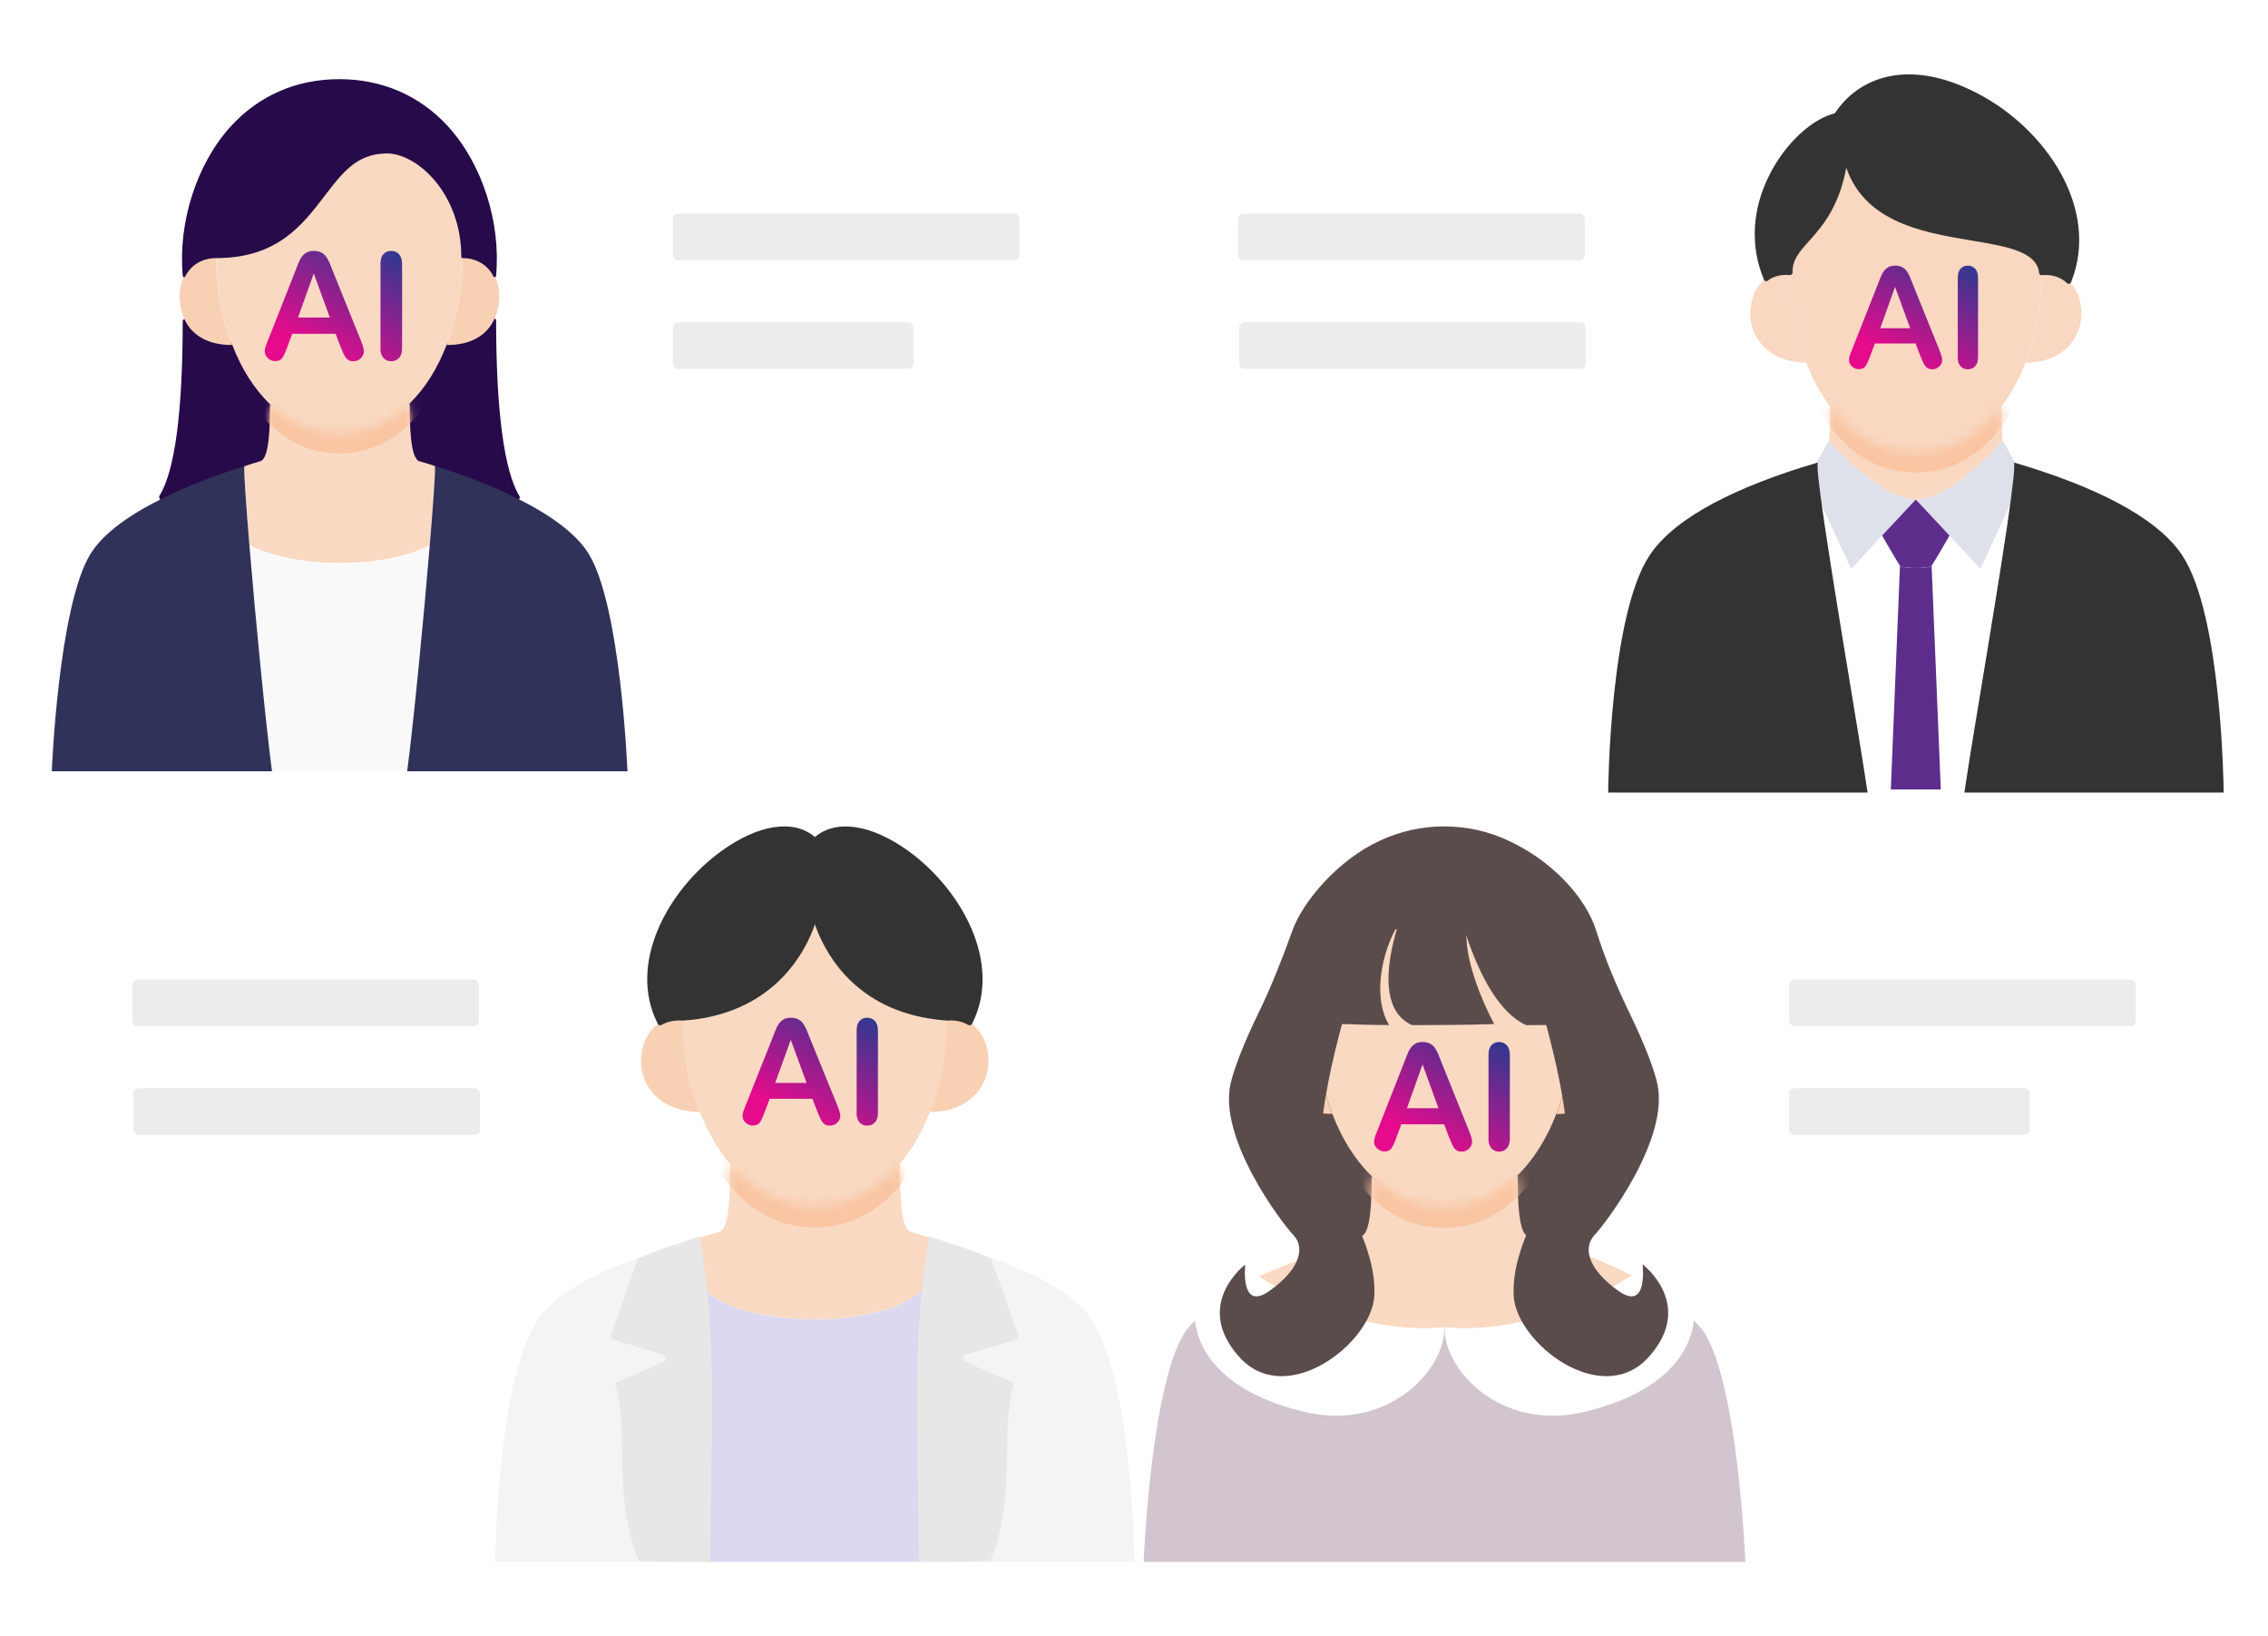 <svg width="244" height="176" viewBox="0 0 244 176" fill="none" xmlns="http://www.w3.org/2000/svg">
<path d="M55.636 53.493L55.592 53.589C52.932 52.252 49.887 51.092 46.813 50.131C46.251 49.946 45.697 49.784 45.135 49.614C44.138 49.362 44.071 45.771 44.071 43.37C45.756 41.73 47.086 39.557 48.025 37.104H48.032C50.626 37.111 52.274 36.077 53.079 34.496C53.079 40.119 53.353 49.776 55.621 53.493H55.636Z" fill="#270A49"/>
<path d="M55.599 53.87C55.555 53.87 55.518 53.862 55.474 53.84C52.998 52.599 50.065 51.439 46.739 50.397C46.207 50.22 45.682 50.065 45.158 49.909L45.069 49.887C44.027 49.621 43.813 47.094 43.813 43.377C43.813 43.303 43.842 43.23 43.894 43.185C45.505 41.611 46.813 39.535 47.781 37.016C47.825 36.897 47.951 36.838 48.077 36.838C50.382 36.838 52.03 35.988 52.858 34.378C52.917 34.267 53.043 34.208 53.168 34.237C53.294 34.267 53.375 34.378 53.375 34.503C53.375 44.153 54.24 50.678 55.88 53.353C55.925 53.426 55.932 53.523 55.895 53.604L55.851 53.7C55.821 53.766 55.762 53.825 55.696 53.848C55.666 53.855 55.636 53.862 55.607 53.862L55.599 53.87ZM44.352 43.488C44.36 48.158 44.818 49.252 45.209 49.355L45.306 49.385C45.838 49.54 46.37 49.703 46.902 49.88C49.968 50.84 52.71 51.904 55.075 53.042C53.626 50.079 52.873 44.168 52.821 35.434C52.03 36.432 50.648 37.355 48.217 37.385C47.242 39.86 45.941 41.914 44.345 43.496L44.352 43.488Z" fill="#270A49"/>
<path d="M29.048 43.481C29.048 45.867 28.981 49.362 27.998 49.614C27.415 49.776 26.846 49.953 26.269 50.153C23.202 51.114 20.143 52.281 17.475 53.611L17.401 53.456C19.67 49.732 19.929 40.178 19.929 34.569H19.958C20.779 36.106 22.426 37.111 24.983 37.096C25.944 39.609 27.319 41.818 29.048 43.473V43.481Z" fill="#270A49"/>
<path d="M17.468 53.892C17.468 53.892 17.409 53.892 17.379 53.877C17.313 53.855 17.254 53.803 17.224 53.737L17.15 53.582C17.106 53.5 17.113 53.397 17.165 53.316C18.82 50.604 19.655 44.294 19.655 34.569C19.655 34.451 19.729 34.348 19.833 34.311C19.958 34.267 20.136 34.311 20.202 34.429C21.037 35.996 22.678 36.823 24.946 36.823C24.961 36.823 24.976 36.823 24.983 36.823C25.094 36.823 25.198 36.89 25.242 37.001C26.218 39.542 27.599 41.707 29.24 43.274C29.292 43.326 29.321 43.4 29.321 43.473C29.321 47.123 29.107 49.606 28.065 49.872C27.474 50.042 26.912 50.212 26.351 50.404C23.01 51.453 20.062 52.614 17.586 53.855C17.549 53.877 17.505 53.885 17.461 53.885L17.468 53.892ZM20.195 35.427C20.151 44.227 19.382 50.16 17.904 53.094C20.284 51.949 23.069 50.87 26.18 49.894C26.735 49.702 27.311 49.525 27.917 49.355C28.479 49.215 28.767 47.279 28.767 43.599C27.141 42.018 25.774 39.875 24.791 37.377C22.36 37.34 20.971 36.417 20.187 35.427H20.195Z" fill="#270A49"/>
<path d="M49.769 27.624C51.284 27.624 52.562 28.37 53.22 29.685C53.582 30.387 53.759 31.252 53.693 32.249C53.649 33.069 53.449 33.823 53.102 34.495C52.289 36.084 50.648 37.126 48.054 37.111H48.047C49.185 34.2 49.776 30.875 49.776 27.624H49.769Z" fill="#F8D1B5"/>
<path d="M19.803 29.67C20.468 28.37 21.754 27.624 23.254 27.624C23.254 30.89 23.845 34.2 24.983 37.111C22.419 37.118 20.779 36.113 19.958 34.569C19.596 33.889 19.389 33.099 19.33 32.249C19.264 31.244 19.448 30.372 19.803 29.678V29.67Z" fill="#F8D1B5"/>
<path d="M49.769 27.623C49.769 30.875 49.178 34.2 48.04 37.111C47.101 39.564 45.771 41.736 44.086 43.377C42.062 45.372 39.52 46.584 36.519 46.584C33.519 46.584 31.066 45.409 29.055 43.48C27.326 41.825 25.952 39.616 24.991 37.103C23.853 34.192 23.262 30.882 23.262 27.616C34.908 27.616 34.258 16.355 41.633 16.355C44.973 16.355 49.776 20.788 49.776 27.616L49.769 27.623Z" fill="#F9D9C2"/>
<path d="M46.82 50.131V50.16C46.813 51.269 46.576 54.549 46.229 58.717H46.155C44.197 59.67 41.019 60.557 36.548 60.557C32.078 60.557 28.782 59.633 26.838 58.65C26.498 54.52 26.269 51.254 26.269 50.16C26.853 49.953 27.422 49.776 27.998 49.613C28.981 49.362 29.048 45.867 29.048 43.48C31.05 45.409 33.548 46.584 36.511 46.584C39.475 46.584 42.054 45.365 44.079 43.377C44.079 45.779 44.145 49.37 45.143 49.621C45.704 49.783 46.259 49.946 46.82 50.138V50.131Z" fill="#F9D9C2"/>
<mask id="mask0_2320_2528" style="mask-type:luminance" maskUnits="userSpaceOnUse" x="26" y="43" width="21" height="18">
<path d="M46.82 50.131V50.16C46.813 51.269 46.576 54.549 46.229 58.717H46.155C44.197 59.67 41.019 60.557 36.548 60.557C32.078 60.557 28.782 59.633 26.838 58.65C26.498 54.52 26.269 51.254 26.269 50.16C26.853 49.953 27.422 49.776 27.998 49.613C28.981 49.362 29.048 45.867 29.048 43.48C31.05 45.409 33.548 46.584 36.511 46.584C39.475 46.584 42.054 45.365 44.079 43.377C44.079 45.779 44.145 49.37 45.143 49.621C45.704 49.783 46.259 49.946 46.82 50.138V50.131Z" fill="white"/>
</mask>
<g mask="url(#mask0_2320_2528)">
<path d="M49.769 29.811C49.769 33.062 49.177 36.387 48.039 39.299C47.101 41.752 45.771 43.924 44.086 45.565C42.061 47.56 39.519 48.771 36.519 48.771C33.519 48.771 31.065 47.597 29.055 45.668C27.326 44.013 25.951 41.804 24.991 39.291C23.853 36.38 23.262 33.07 23.262 29.804C34.908 29.804 34.258 18.543 41.633 18.543C44.973 18.543 49.776 22.976 49.776 29.804L49.769 29.811Z" fill="#F9C5A2"/>
</g>
<path d="M46.155 58.71H46.229C45.572 66.653 44.5 77.751 43.805 82.96H29.27C28.582 77.722 27.496 66.586 26.838 58.651C28.774 59.633 31.974 60.557 36.549 60.557C41.123 60.557 44.197 59.67 46.155 58.702V58.71Z" fill="#F9F9F9"/>
<path d="M23.254 27.624C21.754 27.624 20.468 28.37 19.803 29.671C18.968 20.73 24.326 8.649 36.511 8.649C48.705 8.649 54.077 20.73 53.242 29.671H53.22C52.562 28.37 51.284 27.624 49.769 27.624C49.769 20.797 44.973 16.363 41.625 16.363C34.25 16.363 34.901 27.624 23.254 27.624Z" fill="#270A49"/>
<path d="M53.227 29.811C53.176 29.811 53.117 29.789 53.094 29.744C52.466 28.481 51.247 27.764 49.769 27.764C49.695 27.764 49.629 27.705 49.629 27.624C49.629 20.833 44.892 16.503 41.625 16.503C38.359 16.503 36.785 18.646 34.886 21.121C32.506 24.232 29.802 27.764 23.247 27.764C21.776 27.764 20.564 28.481 19.922 29.737C19.892 29.796 19.833 29.818 19.774 29.811C19.715 29.796 19.67 29.752 19.663 29.685C19.131 23.936 21.156 17.626 24.821 13.599C27.851 10.274 31.893 8.515 36.504 8.515C41.115 8.515 45.172 10.274 48.21 13.607C51.882 17.634 53.907 23.944 53.368 29.685C53.368 29.73 53.338 29.774 53.294 29.796C53.272 29.803 53.242 29.811 53.22 29.811H53.227ZM49.902 27.483C51.269 27.527 52.444 28.17 53.131 29.257C53.53 23.7 51.542 17.663 48.01 13.784C45.025 10.511 41.049 8.782 36.504 8.782C31.96 8.782 27.999 10.511 25.02 13.777C21.496 17.648 19.508 23.663 19.899 29.22C20.624 28.119 21.85 27.476 23.247 27.476C29.661 27.476 32.322 24.003 34.664 20.944C36.526 18.513 38.285 16.215 41.618 16.215C44.951 16.215 49.835 20.597 49.895 27.476L49.902 27.483Z" fill="#270A49"/>
<path d="M29.27 82.96H5.571C5.571 82.96 6.28 65.145 9.753 59.552C11.113 57.357 13.958 55.347 17.468 53.611C20.143 52.273 23.195 51.113 26.262 50.153C26.262 51.261 26.491 54.527 26.831 58.65C27.489 66.579 28.575 77.721 29.262 82.96H29.27Z" fill="#303259"/>
<path d="M67.504 82.96H43.805C44.492 77.744 45.571 66.645 46.229 58.717C46.576 54.557 46.813 51.269 46.813 50.16V50.131C49.894 51.091 52.939 52.259 55.599 53.589C59.117 55.333 61.962 57.35 63.322 59.552C66.795 65.153 67.504 82.96 67.504 82.96Z" fill="#303259"/>
<path d="M36.656 37.346L36.105 35.902H31.445L30.894 37.372C30.684 37.95 30.5 38.331 30.343 38.541C30.185 38.737 29.949 38.842 29.595 38.842C29.306 38.842 29.043 38.737 28.82 38.527C28.597 38.317 28.479 38.068 28.479 37.805C28.479 37.648 28.505 37.49 28.558 37.32C28.61 37.149 28.702 36.926 28.82 36.624L31.76 29.18C31.839 28.97 31.944 28.708 32.062 28.406C32.181 28.104 32.299 27.855 32.443 27.658C32.574 27.461 32.745 27.303 32.968 27.172C33.191 27.041 33.454 26.988 33.769 26.988C34.084 26.988 34.359 27.054 34.583 27.172C34.806 27.29 34.976 27.448 35.108 27.645C35.239 27.841 35.357 28.052 35.449 28.262C35.541 28.472 35.659 28.773 35.803 29.154L38.796 36.558C39.032 37.123 39.15 37.53 39.15 37.792C39.15 38.055 39.045 38.304 38.822 38.527C38.599 38.751 38.336 38.856 38.021 38.856C37.838 38.856 37.68 38.829 37.549 38.764C37.418 38.698 37.313 38.606 37.221 38.501C37.129 38.383 37.037 38.212 36.932 37.989C36.827 37.753 36.748 37.556 36.669 37.372L36.656 37.346ZM32.062 34.156H35.488L33.755 29.417L32.062 34.156ZM40.935 37.425V28.393C40.935 27.92 41.04 27.566 41.25 27.343C41.46 27.106 41.736 26.988 42.077 26.988C42.419 26.988 42.707 27.106 42.93 27.343C43.14 27.579 43.259 27.933 43.259 28.406V37.438C43.259 37.91 43.154 38.265 42.93 38.501C42.72 38.737 42.432 38.856 42.077 38.856C41.723 38.856 41.474 38.737 41.25 38.501C41.04 38.265 40.922 37.91 40.922 37.438L40.935 37.425Z" fill="url(#paint0_linear_2320_2528)"/>
<path d="M222.55 30.227C223.351 30.966 223.869 32.113 223.919 33.605C224.005 36.392 221.896 39.007 217.912 39.007C219.072 36.022 219.676 32.631 219.676 29.314C220.798 29.215 221.81 29.536 222.562 30.227H222.55Z" fill="#F9D7C0"/>
<path d="M192.567 29.302C192.567 32.631 193.172 36.022 194.331 38.994C190.36 38.994 188.226 36.38 188.312 33.593C188.374 31.904 189.015 30.633 190.027 29.93C190.73 29.425 191.605 29.203 192.567 29.289V29.302Z" fill="#F9D7C0"/>
<path d="M198.549 16.747C201.176 28.499 218.936 23.32 219.664 29.313C219.664 32.643 219.06 36.022 217.9 38.994C217.234 40.733 216.383 42.336 215.335 43.705C213.078 46.726 209.958 48.687 206.109 48.687C202.261 48.687 199.141 46.726 196.884 43.705C195.848 42.324 194.997 40.733 194.331 39.006C193.172 36.022 192.567 32.631 192.567 29.313C192.567 25.712 197.451 25.429 198.561 16.747H198.549Z" fill="#F9D7C0"/>
<path d="M219.664 29.302C218.948 23.308 201.188 28.5 198.549 16.735C197.439 25.417 192.555 25.688 192.555 29.302C191.593 29.215 190.717 29.437 190.014 29.943C186.61 21.853 193.011 13.479 197.562 12.419C204.987 0.74 228.137 16.23 222.55 30.227C221.797 29.536 220.786 29.203 219.664 29.314V29.302Z" fill="#333333"/>
<path d="M213.066 61.181C213.066 61.181 215.816 55.2 216.729 53.251C215.73 60.909 212.535 79.284 211.709 84.92H208.798L207.812 60.848C208.145 60.379 209.736 57.604 209.736 57.604C211.068 59.023 212.412 60.478 213.066 61.193V61.181Z" fill="white"/>
<path d="M195.503 53.263C196.415 55.212 199.166 61.181 199.166 61.181C199.819 60.478 201.164 59.035 202.496 57.592C202.496 57.592 204.087 60.367 204.42 60.835L203.433 84.908H200.522C199.696 79.284 196.502 60.909 195.503 53.251V53.263Z" fill="white"/>
<path d="M196.785 47.38C197.328 48.059 202.508 53.707 206.11 53.732C206.11 53.732 204.309 55.655 202.484 57.604C201.152 59.034 199.807 60.477 199.153 61.193C199.153 61.193 196.403 55.224 195.49 53.275C195.305 51.808 195.182 50.747 195.182 50.217C195.392 49.785 196.773 47.38 196.773 47.38H196.785Z" fill="#DFE1EA"/>
<path d="M215.446 47.38C215.446 47.38 216.827 49.785 217.037 50.217C217.037 50.747 216.926 51.808 216.728 53.263C215.816 55.211 213.065 61.193 213.065 61.193C212.412 60.49 211.067 59.034 209.735 57.604C207.91 55.655 206.109 53.732 206.109 53.732C209.71 53.707 214.891 48.071 215.433 47.38H215.446Z" fill="#DFE1EA"/>
<path d="M206.109 48.662C209.957 48.662 213.078 46.702 215.335 43.68C215.335 44.84 215.384 46.258 215.433 47.38C214.891 48.058 209.711 53.706 206.109 53.73C202.508 53.706 197.328 48.07 196.785 47.38C196.921 46.036 196.884 44.852 196.884 43.68C199.141 46.702 202.261 48.662 206.109 48.662Z" fill="#F9D7C0"/>
<mask id="mask1_2320_2528" style="mask-type:luminance" maskUnits="userSpaceOnUse" x="196" y="43" width="20" height="11">
<path d="M206.109 48.662C209.957 48.662 213.078 46.702 215.335 43.68C215.335 44.84 215.384 46.258 215.433 47.38C214.891 48.058 209.711 53.706 206.109 53.73C202.508 53.706 197.328 48.07 196.785 47.38C196.921 46.036 196.884 44.852 196.884 43.68C199.141 46.702 202.261 48.662 206.109 48.662Z" fill="white"/>
</mask>
<g mask="url(#mask1_2320_2528)">
<path d="M219.664 31.46C219.664 34.789 219.059 38.168 217.9 41.14C217.234 42.879 216.383 44.482 215.335 45.851C213.078 48.873 209.957 50.834 206.109 50.834C202.261 50.834 199.141 48.873 196.884 45.851C195.848 44.47 194.997 42.867 194.319 41.14C193.159 38.156 192.555 34.777 192.555 31.46C192.666 26.872 209.933 32.175 210.759 19.596C212.424 28.611 218.245 31.336 219.651 31.46H219.664Z" fill="#F9C5A2"/>
</g>
<path d="M207.811 60.847C207.565 61.18 204.654 61.18 204.407 60.847C204.074 60.378 202.483 57.603 202.483 57.603C204.309 55.655 206.109 53.731 206.109 53.731C206.109 53.731 207.91 55.655 209.735 57.603C209.735 57.603 208.144 60.378 207.811 60.847Z" fill="#5D2D8B"/>
<path d="M207.811 60.847L208.798 84.919H203.421L204.407 60.847C204.654 61.18 207.565 61.18 207.811 60.847Z" fill="#5D2D8B"/>
<path d="M200.51 84.919H173.352C173.352 84.919 173.537 66.162 177.78 59.873C180.53 55.766 187.35 52.56 195.207 50.204C195.207 50.734 195.318 51.795 195.515 53.263C196.514 60.921 199.708 79.296 200.535 84.919H200.51Z" fill="#333333" stroke="#333333" stroke-width="0.668" stroke-miterlimit="10"/>
<path d="M216.729 53.25C216.914 51.795 217.037 50.734 217.037 50.204C224.894 52.56 231.702 55.754 234.464 59.873C238.695 66.162 238.892 84.919 238.892 84.919H211.721C212.548 79.284 215.742 60.909 216.741 53.25H216.729Z" fill="#333333" stroke="#333333" stroke-width="0.668" stroke-miterlimit="10"/>
<path d="M192.568 29.585C192.407 29.585 192.284 29.462 192.284 29.301C192.284 27.71 193.184 26.711 194.22 25.552C195.737 23.85 197.637 21.741 198.278 16.698C198.303 16.537 198.426 16.439 198.586 16.451C198.734 16.476 198.845 16.611 198.833 16.759C198.167 21.963 196.132 24.245 194.64 25.91C193.591 27.081 192.839 27.92 192.839 29.289C192.839 29.449 192.716 29.572 192.555 29.572L192.568 29.585Z" fill="#333333"/>
<path d="M219.664 29.585C219.528 29.585 219.405 29.474 219.38 29.339C219.109 27.045 215.865 26.502 212.116 25.873C206.652 24.961 199.844 23.826 198.278 16.797C198.241 16.649 198.339 16.501 198.487 16.464C198.648 16.439 198.783 16.526 198.82 16.674C200.301 23.333 206.899 24.43 212.202 25.318C216.174 25.984 219.615 26.552 219.935 29.277C219.96 29.425 219.849 29.573 219.689 29.585C219.689 29.585 219.664 29.585 219.652 29.585H219.664Z" fill="#333333"/>
<path d="M190.027 30.226C189.916 30.226 189.817 30.165 189.768 30.054C188.263 26.502 188.485 22.482 190.397 18.745C192.099 15.391 194.96 12.752 197.501 12.159C197.649 12.123 197.797 12.221 197.834 12.369C197.871 12.517 197.772 12.665 197.624 12.702C195.268 13.257 192.493 15.847 190.89 19.004C189.064 22.593 188.842 26.44 190.273 29.844C190.335 29.992 190.273 30.152 190.125 30.214C190.088 30.226 190.051 30.238 190.014 30.238L190.027 30.226Z" fill="#333333"/>
<path d="M222.55 30.497C222.55 30.497 222.476 30.497 222.451 30.473C222.303 30.411 222.241 30.251 222.291 30.103C225.312 22.531 219.614 14.17 212.35 10.445C207.528 7.991 201.176 7.264 197.809 12.579C197.723 12.714 197.55 12.751 197.427 12.665C197.291 12.579 197.254 12.406 197.34 12.283C199.684 8.595 204.925 6.043 212.621 9.977C220.108 13.812 225.966 22.469 222.821 30.337C222.772 30.448 222.673 30.51 222.562 30.51L222.55 30.497Z" fill="#333333"/>
<path d="M222.55 30.51C222.488 30.51 222.414 30.486 222.365 30.436C221.674 29.795 220.725 29.499 219.689 29.598C219.516 29.622 219.393 29.499 219.38 29.339C219.368 29.178 219.479 29.055 219.639 29.03C220.836 28.919 221.933 29.277 222.747 30.017C222.858 30.128 222.871 30.301 222.76 30.412C222.698 30.473 222.624 30.498 222.55 30.498V30.51Z" fill="#333333"/>
<path d="M190.014 30.227C189.928 30.227 189.841 30.19 189.792 30.116C189.706 29.992 189.73 29.82 189.854 29.721C190.618 29.178 191.556 28.944 192.592 29.03C192.74 29.043 192.863 29.178 192.838 29.339C192.826 29.487 192.678 29.61 192.53 29.585C191.642 29.499 190.828 29.709 190.174 30.177C190.125 30.214 190.063 30.227 190.014 30.227Z" fill="#333333"/>
<path d="M206.603 38.303L206.085 36.947H201.707L201.189 38.328C200.991 38.871 200.819 39.228 200.671 39.426C200.523 39.611 200.301 39.709 199.968 39.709C199.696 39.709 199.45 39.611 199.24 39.413C199.03 39.216 198.919 38.982 198.919 38.735C198.919 38.587 198.944 38.439 198.993 38.279C199.043 38.118 199.129 37.909 199.24 37.625L202.003 30.633C202.077 30.436 202.175 30.189 202.286 29.906C202.397 29.622 202.508 29.388 202.644 29.203C202.767 29.018 202.928 28.87 203.137 28.747C203.347 28.623 203.594 28.574 203.89 28.574C204.186 28.574 204.445 28.636 204.654 28.747C204.864 28.858 205.024 29.006 205.148 29.191C205.271 29.375 205.382 29.573 205.468 29.77C205.555 29.967 205.666 30.251 205.801 30.609L208.613 37.564C208.835 38.094 208.946 38.476 208.946 38.723C208.946 38.969 208.848 39.204 208.638 39.413C208.428 39.623 208.182 39.722 207.886 39.722C207.713 39.722 207.565 39.697 207.442 39.635C207.318 39.574 207.22 39.487 207.133 39.389C207.047 39.278 206.961 39.117 206.862 38.908C206.763 38.686 206.689 38.501 206.615 38.328L206.603 38.303ZM202.286 35.307H205.505L203.877 30.855L202.286 35.307ZM210.624 38.377V29.893C210.624 29.45 210.722 29.117 210.92 28.907C211.117 28.685 211.376 28.574 211.697 28.574C212.017 28.574 212.289 28.685 212.498 28.907C212.696 29.129 212.807 29.462 212.807 29.906V38.39C212.807 38.834 212.708 39.167 212.498 39.389C212.301 39.611 212.03 39.722 211.697 39.722C211.364 39.722 211.129 39.611 210.92 39.389C210.722 39.167 210.611 38.834 210.611 38.39L210.624 38.377Z" fill="url(#paint1_linear_2320_2528)"/>
<g filter="url(#filter0_d_2320_2528)">
<path d="M117.43 14.633H64.398C63.585 14.633 62.926 15.434 62.926 16.423V46.233C62.926 47.221 63.585 48.023 64.398 48.023H117.43C118.244 48.023 118.903 47.221 118.903 46.233V16.423C118.903 15.434 118.244 14.633 117.43 14.633Z" fill="white"/>
<path d="M60.078 40.063L64.605 42.703V37.422L60.078 40.063Z" fill="white"/>
<rect x="72.387" y="22.981" width="37.289" height="5.009" rx="0.557" fill="#ECECEC"/>
<rect x="72.387" y="34.667" width="25.883" height="5.009" rx="0.557" fill="#ECECEC"/>
</g>
<g filter="url(#filter1_d_2320_2528)">
<path d="M125.443 14.633H178.475C179.289 14.633 179.948 15.434 179.948 16.423V46.233C179.948 47.221 179.289 48.023 178.475 48.023H125.443C124.63 48.023 123.971 47.221 123.971 46.233V16.423C123.971 15.434 124.63 14.633 125.443 14.633Z" fill="white"/>
<path d="M183.06 40.063L178.533 42.703V37.422L183.06 40.063Z" fill="white"/>
<rect x="133.198" y="22.981" width="37.289" height="5.009" rx="0.557" fill="#ECECEC"/>
<rect x="133.321" y="34.667" width="37.289" height="5.009" rx="0.557" fill="#ECECEC"/>
</g>
<path d="M75.288 137.42C75.288 139.653 80.49 141.913 87.672 141.913C94.853 141.913 99.344 139.666 100.068 137.42V168H75.262V137.42H75.288Z" fill="#DBD8EF"/>
<path d="M102.216 109.021C104.041 109.252 101.712 112.398 101.556 113.81C101.259 115.825 100.741 117.79 100.029 119.613C99.214 121.705 98.153 123.605 96.807 125.172C94.491 127.932 91.411 129.691 87.659 129.691C83.906 129.691 80.891 127.97 78.575 125.261C77.216 123.669 76.116 121.731 75.288 119.6C74.576 117.777 74.072 115.838 73.774 113.823C73.619 112.398 71.859 108.597 73.684 108.366C84.269 106.659 87.672 98.365 87.672 98.365C87.672 98.365 89.923 106.826 100.508 108.508L102.229 109.021H102.216Z" fill="#F9D9C2"/>
<path d="M100.068 133.131V137.406C99.344 139.64 94.84 141.9 87.672 141.9C80.503 141.9 75.288 139.653 75.288 137.406H75.262V133.144C75.974 132.926 76.712 132.708 77.436 132.489C78.497 132.22 78.562 127.816 78.562 125.261C80.878 127.957 83.919 129.678 87.646 129.678C91.373 129.678 94.478 127.932 96.794 125.172C96.794 127.726 96.872 132.22 97.933 132.489C98.645 132.695 99.356 132.913 100.055 133.131H100.068Z" fill="#F9D9C2"/>
<mask id="mask2_2320_2528" style="mask-type:luminance" maskUnits="userSpaceOnUse" x="75" y="125" width="26" height="17">
<path d="M100.068 133.131V137.406C99.344 139.64 94.84 141.9 87.672 141.9C80.503 141.9 75.288 139.653 75.288 137.406H75.262V133.144C75.974 132.926 76.712 132.708 77.436 132.489C78.497 132.22 78.562 127.816 78.562 125.261C80.878 127.957 83.919 129.678 87.646 129.678C91.373 129.678 94.478 127.932 96.794 125.172C96.794 127.726 96.872 132.22 97.933 132.489C98.645 132.695 99.356 132.913 100.055 133.131H100.068Z" fill="white"/>
</mask>
<g mask="url(#mask2_2320_2528)">
<path d="M100.042 111.628C101.867 111.859 101.712 114.735 101.556 116.147C101.259 118.163 100.741 120.127 100.029 121.95C99.214 124.043 98.153 125.943 96.807 127.509C94.491 130.269 91.411 132.028 87.659 132.028C83.906 132.028 80.891 130.308 78.575 127.599C77.216 126.007 76.116 124.068 75.288 121.937C74.576 120.114 74.072 118.176 73.774 116.16C73.619 114.735 73.451 111.872 75.275 111.641C85.86 109.933 87.672 100.716 87.672 100.716C87.672 100.716 89.47 109.946 100.055 111.628H100.042Z" fill="#F9C5A2"/>
</g>
<path d="M75.262 137.419V167.999H53.264C53.264 167.999 53.459 148.46 57.897 141.912C60.614 137.894 67.589 135.467 75.262 133.156V137.419Z" fill="#F4F4F4"/>
<path d="M122.053 168H100.055V133.144C107.716 135.455 114.678 137.907 117.408 141.912C121.833 148.473 122.053 168 122.053 168Z" fill="#F4F4F4"/>
<path d="M101.879 109.509C102.772 109.432 103.6 109.599 104.286 110.01C105.49 110.703 106.279 112.09 106.344 113.989C106.421 116.878 104.209 119.612 100.029 119.612C100.741 117.789 101.258 115.838 101.556 113.823C101.776 112.385 101.879 110.947 101.879 109.509Z" fill="#F8D1B5"/>
<path d="M73.438 109.509C73.438 110.947 73.541 112.385 73.761 113.81C74.059 115.825 74.576 117.776 75.275 119.599C71.096 119.599 68.883 116.878 68.973 113.989C69.038 112.09 69.827 110.703 71.031 110.01C71.73 109.599 72.545 109.432 73.438 109.509Z" fill="#F8D1B5"/>
<path d="M75.275 109.29C74.693 109.38 74.072 109.457 73.438 109.496C72.545 109.419 71.717 109.586 71.031 109.996C65.519 99.174 81.927 84.898 87.659 90.431C93.391 84.885 109.799 99.161 104.3 109.984C103.601 109.586 102.786 109.406 101.893 109.496C101.246 109.444 100.638 109.38 100.043 109.277C89.458 107.583 87.659 98.365 87.659 98.365C87.659 98.365 85.847 107.596 75.262 109.29H75.275Z" fill="#333333"/>
<path d="M71.031 110.292C70.953 110.292 70.876 110.266 70.824 110.202C70.798 110.176 70.772 110.138 70.759 110.112C67.485 103.667 71.82 95.746 77.566 91.574C81.564 88.66 85.394 88.082 87.672 90.033C89.936 88.095 93.766 88.66 97.765 91.561C103.51 95.746 107.858 103.667 104.584 110.112C104.571 110.138 104.545 110.164 104.532 110.189C104.442 110.279 104.287 110.318 104.157 110.241C103.51 109.868 102.747 109.701 101.932 109.778C101.181 109.727 100.573 109.65 100.003 109.56C91.45 108.199 88.513 101.896 87.672 99.418C86.831 101.896 83.88 108.199 75.327 109.573C74.757 109.663 74.136 109.74 73.463 109.778C72.597 109.714 71.82 109.868 71.186 110.241C71.134 110.266 71.083 110.279 71.031 110.279V110.292ZM84.385 89.481C82.276 89.481 79.869 90.624 77.902 92.049C72.428 96.029 68.262 103.488 71.147 109.599C71.833 109.265 72.622 109.137 73.463 109.201C74.059 109.149 74.667 109.085 75.223 108.995C85.472 107.352 87.348 98.391 87.374 98.301C87.4 98.16 87.516 98.07 87.659 98.07C87.801 98.07 87.918 98.173 87.943 98.301C87.956 98.391 89.833 107.352 100.081 108.982C100.638 109.085 101.22 109.149 101.906 109.201C102.695 109.124 103.484 109.265 104.17 109.599C107.056 103.488 102.876 96.016 97.403 92.036C94.375 89.828 90.273 88.313 87.866 90.637C87.749 90.752 87.568 90.752 87.452 90.637C86.598 89.815 85.537 89.468 84.385 89.468V89.481Z" fill="#333333"/>
<path d="M65.738 143.569L68.624 135.416C68.715 135.378 68.805 135.339 68.896 135.288C69.323 135.095 69.763 134.916 70.177 134.736C71.523 134.171 72.972 133.799 74.059 133.388C74.344 133.285 75.055 133.067 75.314 132.964C75.379 133.863 76.026 137.304 76.297 141.091C76.867 148.999 76.504 155.611 76.401 168L68.766 167.948C65.855 161.221 67.679 153.621 66.243 149.115C66.178 148.922 66.269 148.717 66.45 148.64L71.432 146.457C71.755 146.316 71.73 145.828 71.393 145.738L65.958 144.095C65.751 144.031 65.648 143.8 65.725 143.581L65.738 143.569Z" fill="#E7E7E7"/>
<path d="M109.527 143.569L106.642 135.416C106.551 135.378 106.46 135.339 106.37 135.288C105.943 135.095 105.503 134.916 105.089 134.736C103.743 134.171 102.294 133.799 101.207 133.388C100.922 133.285 100.21 133.067 99.951 132.964C99.887 133.863 99.24 137.304 98.968 141.091C98.399 148.999 98.761 155.611 98.865 168L106.499 167.948C109.411 161.221 107.586 153.621 109.022 149.115C109.087 148.922 108.997 148.717 108.815 148.64L103.834 146.457C103.51 146.316 103.536 145.828 103.872 145.738L109.307 144.095C109.514 144.031 109.618 143.8 109.54 143.581L109.527 143.569Z" fill="#E7E7E7"/>
<path d="M87.944 119.599L87.4 118.187H82.806L82.263 119.625C82.056 120.19 81.875 120.562 81.719 120.767C81.564 120.96 81.331 121.063 80.982 121.063C80.697 121.063 80.438 120.96 80.218 120.755C79.998 120.549 79.882 120.305 79.882 120.048C79.882 119.894 79.908 119.74 79.96 119.573C80.011 119.407 80.102 119.188 80.218 118.893L83.117 111.614C83.195 111.409 83.298 111.152 83.415 110.857C83.531 110.562 83.647 110.318 83.79 110.125C83.919 109.933 84.087 109.779 84.307 109.65C84.527 109.522 84.786 109.47 85.097 109.47C85.407 109.47 85.679 109.535 85.899 109.65C86.119 109.766 86.287 109.92 86.416 110.112C86.546 110.305 86.662 110.51 86.753 110.716C86.844 110.921 86.96 111.216 87.102 111.589L90.053 118.829C90.286 119.381 90.402 119.779 90.402 120.036C90.402 120.292 90.299 120.536 90.079 120.755C89.859 120.973 89.6 121.075 89.289 121.075C89.108 121.075 88.953 121.05 88.823 120.986C88.694 120.921 88.591 120.832 88.5 120.729C88.409 120.613 88.319 120.446 88.215 120.228C88.112 119.997 88.034 119.805 87.956 119.625L87.944 119.599ZM83.401 116.48H86.779L85.071 111.845L83.401 116.48ZM92.162 119.676V110.844C92.162 110.382 92.265 110.035 92.472 109.817C92.68 109.586 92.951 109.47 93.288 109.47C93.624 109.47 93.909 109.586 94.129 109.817C94.336 110.048 94.452 110.395 94.452 110.857V119.689C94.452 120.151 94.349 120.498 94.129 120.729C93.922 120.96 93.637 121.075 93.288 121.075C92.938 121.075 92.692 120.96 92.472 120.729C92.265 120.498 92.149 120.151 92.149 119.689L92.162 119.676Z" fill="url(#paint2_linear_2320_2528)"/>
<path d="M137.425 114.7L141.965 138.291L167.753 138.904L174.499 115.444L137.425 114.7Z" fill="#5B4C4C"/>
<path d="M171.969 110.854C172.89 111.688 173.448 113.018 173.331 114.714C173.189 116.826 172.19 118.573 170.166 119.369C169.401 119.669 168.493 119.838 167.429 119.825C168.623 116.748 169.232 113.279 169.232 109.863C170.283 109.863 171.243 110.215 171.969 110.867V110.854Z" fill="#F8D1B5"/>
<path d="M141.524 109.85C141.524 113.266 142.146 116.748 143.327 119.813C139.474 119.839 137.619 117.609 137.425 114.701C137.321 113.006 137.866 111.675 138.8 110.854C139.526 110.202 140.473 109.837 141.524 109.837V109.85Z" fill="#F8D1B5"/>
<path d="M164.381 132.959C165.327 133.232 166.287 133.532 167.234 133.858C171.917 135.202 178.416 138.279 179.778 140.014C182.554 143.509 174.239 145.595 155.404 145.595C128.396 145.595 127.696 142.596 132.742 138.775C134.636 137.34 140.849 135.097 142.445 134.576C144.04 134.054 145.48 133.245 146.453 132.959C147.491 132.698 147.569 129.02 147.569 126.516C149.67 128.525 152.278 129.764 155.365 129.764C158.452 129.764 161.163 128.485 163.278 126.399C163.278 128.916 163.343 132.698 164.381 132.959Z" fill="#F9D9C2"/>
<path d="M155.391 97.669C165.12 97.669 169.232 104.464 169.232 109.85C169.232 113.266 168.61 116.748 167.429 119.813C166.443 122.382 165.055 124.664 163.291 126.399C161.177 128.485 158.517 130.611 155.378 130.611C152.239 130.611 149.67 128.537 147.582 126.516C145.779 124.769 144.339 122.447 143.34 119.813C142.147 116.735 141.537 113.266 141.537 109.85C141.537 104.464 145.675 97.669 155.404 97.669H155.391Z" fill="#F9D9C2"/>
<mask id="mask3_2320_2528" style="mask-type:luminance" maskUnits="userSpaceOnUse" x="143" y="126" width="25" height="20">
<path d="M164.381 132.958C165.328 133.231 166.287 133.531 167.234 133.857C164.77 138.422 160.58 145.594 155.404 145.594C150.228 145.594 146.025 138.422 143.547 133.87C144.507 133.544 145.48 133.244 146.453 132.958C147.491 132.697 147.569 129.019 147.569 126.515C149.67 128.524 152.278 129.763 155.365 129.763C158.452 129.763 161.164 128.485 163.278 126.398C163.278 128.915 163.343 132.697 164.381 132.958Z" fill="white"/>
</mask>
<g mask="url(#mask3_2320_2528)">
<path d="M155.391 99.977C165.12 99.977 169.232 106.772 169.232 112.158C169.232 115.574 168.61 119.056 167.429 122.121C166.443 124.69 165.055 126.972 163.291 128.707C161.177 130.793 158.517 132.071 155.378 132.071C152.239 132.071 149.67 130.845 147.582 128.824C145.779 127.077 144.339 124.755 143.34 122.121C142.147 119.043 141.537 115.574 141.537 112.158C141.537 106.772 145.675 99.977 155.404 99.977H155.391Z" fill="#F9C5A2"/>
</g>
<path d="M187.769 167.999H123.039C123.039 167.999 123.778 149.285 127.41 143.404C128.409 141.774 132.573 138.592 134.843 137.17C138.54 142.256 138.709 142.973 155.469 142.973C173.708 142.973 175.083 136.518 176.471 137.418C178.533 138.748 182.451 141.865 183.398 143.404C187.03 149.285 187.769 167.999 187.769 167.999Z" fill="#D2C5CF"/>
<path d="M152.031 95.204C152.031 95.204 146.142 107.671 151.914 110.266C158.297 110.266 160.761 110.149 160.761 110.149C160.761 110.149 155.599 100.89 158.803 97.069C156.597 93.613 152.044 95.217 152.044 95.217L152.031 95.204Z" fill="#5B4C4C"/>
<path d="M147.115 96.43C147.115 96.43 136.063 107.658 141.835 110.254C144.17 110.006 145.156 110.254 149.45 110.254C147.608 107.293 148.464 101.49 151.655 97.656C149.45 94.2 147.115 96.417 147.115 96.417V96.43Z" fill="#5B4C4C"/>
<path d="M156.078 94.213C156.078 94.213 158.413 107.671 164.186 110.266C170.568 110.266 169.219 110.149 169.219 110.149C169.219 110.149 165.042 100.89 168.233 97.069C166.028 93.613 156.078 94.226 156.078 94.226V94.213Z" fill="#5B4C4C"/>
<path d="M155.43 142.765C155.196 147.095 161.293 154.072 170.516 151.855C182.788 148.908 182.243 141.5 182.243 141.5L175.835 136.988C175.835 136.988 166.313 143.73 155.43 142.765Z" fill="white"/>
<path d="M155.365 142.765C155.599 147.095 149.502 154.072 140.279 151.855C128.007 148.908 128.552 141.5 128.552 141.5L134.96 136.988C134.96 136.988 144.482 143.73 155.365 142.765Z" fill="white"/>
<path d="M176.717 136.01C176.717 136.01 177.339 141.122 174.135 138.866C170.944 136.61 170.218 134.262 171.541 132.854C172.864 131.445 179.622 122.473 178.299 116.552C177.91 114.844 176.859 112.171 175.433 109.223C174.006 106.276 172.708 103.264 171.735 100.134C170.581 96.43 166.91 92.583 162.331 90.444C160.138 89.414 157.803 88.892 155.365 88.892C152.926 88.892 150.63 89.414 148.438 90.431C143.872 92.531 140.149 97.043 139.072 100.016C137.995 102.99 136.789 106.107 135.362 109.028C133.935 111.949 132.793 114.805 132.391 116.552C131.055 122.473 137.814 131.432 139.15 132.854C140.486 134.275 139.759 136.61 136.555 138.866C133.364 141.122 133.974 136.01 133.974 136.01C133.974 136.01 128.266 140.326 133.325 145.96C138.384 151.594 147.582 144.46 147.854 139.387C148.126 134.314 144.455 128.707 142.587 125.329C140.875 122.212 144.39 108.65 147.452 100.577C149.462 99.951 152.07 99.612 155.391 99.612C158.53 99.612 161.124 99.847 163.187 100.408C166.261 108.467 169.842 122.199 168.116 125.329C166.248 128.707 162.577 134.314 162.85 139.387C163.122 144.46 172.319 151.594 177.378 145.96C182.437 140.326 176.73 136.01 176.73 136.01H176.717Z" fill="#5B4C4C"/>
<path d="M155.91 122.368L155.365 120.934H150.76L150.215 122.394C150.008 122.968 149.826 123.346 149.67 123.555C149.515 123.751 149.281 123.855 148.931 123.855C148.645 123.855 148.386 123.751 148.166 123.542C147.945 123.333 147.828 123.086 147.828 122.825C147.828 122.668 147.854 122.512 147.906 122.342C147.958 122.173 148.049 121.951 148.166 121.651L151.071 114.257C151.149 114.049 151.253 113.788 151.37 113.488C151.486 113.188 151.603 112.94 151.746 112.745C151.876 112.549 152.044 112.393 152.265 112.262C152.485 112.132 152.745 112.08 153.056 112.08C153.367 112.08 153.64 112.145 153.86 112.262C154.081 112.38 154.249 112.536 154.379 112.732C154.509 112.927 154.626 113.136 154.716 113.344C154.807 113.553 154.924 113.853 155.067 114.231L158.024 121.586C158.258 122.147 158.375 122.551 158.375 122.812C158.375 123.072 158.271 123.32 158.05 123.542C157.83 123.764 157.57 123.868 157.259 123.868C157.077 123.868 156.922 123.842 156.792 123.777C156.662 123.711 156.558 123.62 156.468 123.516C156.377 123.398 156.286 123.229 156.182 123.007C156.078 122.773 156.001 122.577 155.923 122.394L155.91 122.368ZM151.37 119.2H154.755L153.043 114.492L151.37 119.2ZM160.139 122.447V113.475C160.139 113.005 160.243 112.653 160.45 112.432C160.658 112.197 160.93 112.08 161.267 112.08C161.605 112.08 161.89 112.197 162.11 112.432C162.318 112.666 162.435 113.018 162.435 113.488V122.46C162.435 122.929 162.331 123.281 162.11 123.516C161.903 123.751 161.618 123.868 161.267 123.868C160.917 123.868 160.671 123.751 160.45 123.516C160.243 123.281 160.126 122.929 160.126 122.46L160.139 122.447Z" fill="url(#paint3_linear_2320_2528)"/>
<g filter="url(#filter2_d_2320_2528)">
<path d="M6.472 97.022H59.505C60.318 97.022 60.977 97.823 60.977 98.811V128.621C60.977 129.61 60.318 130.411 59.505 130.411H6.472C5.659 130.411 5 129.61 5 128.621V98.811C5 97.823 5.659 97.022 6.472 97.022Z" fill="white"/>
<path d="M63.85 122.294L59.323 124.935V119.654L63.85 122.294Z" fill="white"/>
<rect x="14.228" y="105.368" width="37.289" height="5.009" rx="0.557" fill="#ECECEC"/>
<rect x="14.35" y="117.055" width="37.289" height="5.009" rx="0.557" fill="#ECECEC"/>
</g>
<g filter="url(#filter3_d_2320_2528)">
<path d="M237.528 97.022H184.495C183.682 97.022 183.023 97.823 183.023 98.811V128.622C183.023 129.61 183.682 130.411 184.495 130.411H237.528C238.341 130.411 239 129.61 239 128.622V98.811C239 97.823 238.341 97.022 237.528 97.022Z" fill="white"/>
<path d="M180.042 122.295L184.568 124.935V119.654L180.042 122.295Z" fill="white"/>
<rect x="192.483" y="105.369" width="37.289" height="5.009" rx="0.557" fill="#ECECEC"/>
<rect x="192.483" y="117.055" width="25.883" height="5.009" rx="0.557" fill="#ECECEC"/>
</g>
<defs>
<filter id="filter0_d_2320_2528" x="55.078" y="9.633" width="68.825" height="43.389" filterUnits="userSpaceOnUse" color-interpolation-filters="sRGB">
<feFlood flood-opacity="0" result="BackgroundImageFix"/>
<feColorMatrix in="SourceAlpha" type="matrix" values="0 0 0 0 0 0 0 0 0 0 0 0 0 0 0 0 0 0 127 0" result="hardAlpha"/>
<feOffset/>
<feGaussianBlur stdDeviation="2.5"/>
<feComposite in2="hardAlpha" operator="out"/>
<feColorMatrix type="matrix" values="0 0 0 0 0 0 0 0 0 0 0 0 0 0 0 0 0 0 0.15 0"/>
<feBlend mode="normal" in2="BackgroundImageFix" result="effect1_dropShadow_2320_2528"/>
<feBlend mode="normal" in="SourceGraphic" in2="effect1_dropShadow_2320_2528" result="shape"/>
</filter>
<filter id="filter1_d_2320_2528" x="118.971" y="9.633" width="69.089" height="43.389" filterUnits="userSpaceOnUse" color-interpolation-filters="sRGB">
<feFlood flood-opacity="0" result="BackgroundImageFix"/>
<feColorMatrix in="SourceAlpha" type="matrix" values="0 0 0 0 0 0 0 0 0 0 0 0 0 0 0 0 0 0 127 0" result="hardAlpha"/>
<feOffset/>
<feGaussianBlur stdDeviation="2.5"/>
<feComposite in2="hardAlpha" operator="out"/>
<feColorMatrix type="matrix" values="0 0 0 0 0 0 0 0 0 0 0 0 0 0 0 0 0 0 0.15 0"/>
<feBlend mode="normal" in2="BackgroundImageFix" result="effect1_dropShadow_2320_2528"/>
<feBlend mode="normal" in="SourceGraphic" in2="effect1_dropShadow_2320_2528" result="shape"/>
</filter>
<filter id="filter2_d_2320_2528" x="0" y="92.022" width="68.85" height="43.389" filterUnits="userSpaceOnUse" color-interpolation-filters="sRGB">
<feFlood flood-opacity="0" result="BackgroundImageFix"/>
<feColorMatrix in="SourceAlpha" type="matrix" values="0 0 0 0 0 0 0 0 0 0 0 0 0 0 0 0 0 0 127 0" result="hardAlpha"/>
<feOffset/>
<feGaussianBlur stdDeviation="2.5"/>
<feComposite in2="hardAlpha" operator="out"/>
<feColorMatrix type="matrix" values="0 0 0 0 0 0 0 0 0 0 0 0 0 0 0 0 0 0 0.15 0"/>
<feBlend mode="normal" in2="BackgroundImageFix" result="effect1_dropShadow_2320_2528"/>
<feBlend mode="normal" in="SourceGraphic" in2="effect1_dropShadow_2320_2528" result="shape"/>
</filter>
<filter id="filter3_d_2320_2528" x="175.042" y="92.022" width="68.959" height="43.389" filterUnits="userSpaceOnUse" color-interpolation-filters="sRGB">
<feFlood flood-opacity="0" result="BackgroundImageFix"/>
<feColorMatrix in="SourceAlpha" type="matrix" values="0 0 0 0 0 0 0 0 0 0 0 0 0 0 0 0 0 0 127 0" result="hardAlpha"/>
<feOffset/>
<feGaussianBlur stdDeviation="2.5"/>
<feComposite in2="hardAlpha" operator="out"/>
<feColorMatrix type="matrix" values="0 0 0 0 0 0 0 0 0 0 0 0 0 0 0 0 0 0 0.15 0"/>
<feBlend mode="normal" in2="BackgroundImageFix" result="effect1_dropShadow_2320_2528"/>
<feBlend mode="normal" in="SourceGraphic" in2="effect1_dropShadow_2320_2528" result="shape"/>
</filter>
<linearGradient id="paint0_linear_2320_2528" x1="33.099" y1="41.022" x2="41.515" y2="26.451" gradientUnits="userSpaceOnUse">
<stop offset="0.19" stop-color="#E50B8C"/>
<stop offset="1" stop-color="#303890"/>
</linearGradient>
<linearGradient id="paint1_linear_2320_2528" x1="203.273" y1="41.756" x2="211.177" y2="28.067" gradientUnits="userSpaceOnUse">
<stop offset="0.19" stop-color="#E50B8C"/>
<stop offset="1" stop-color="#303890"/>
</linearGradient>
<linearGradient id="paint2_linear_2320_2528" x1="84.437" y1="123.194" x2="92.633" y2="108.888" gradientUnits="userSpaceOnUse">
<stop offset="0.19" stop-color="#E50B8C"/>
<stop offset="1" stop-color="#303890"/>
</linearGradient>
<linearGradient id="paint3_linear_2320_2528" x1="152.394" y1="126.02" x2="160.775" y2="111.583" gradientUnits="userSpaceOnUse">
<stop offset="0.19" stop-color="#E50B8C"/>
<stop offset="1" stop-color="#303890"/>
</linearGradient>
</defs>
</svg>
